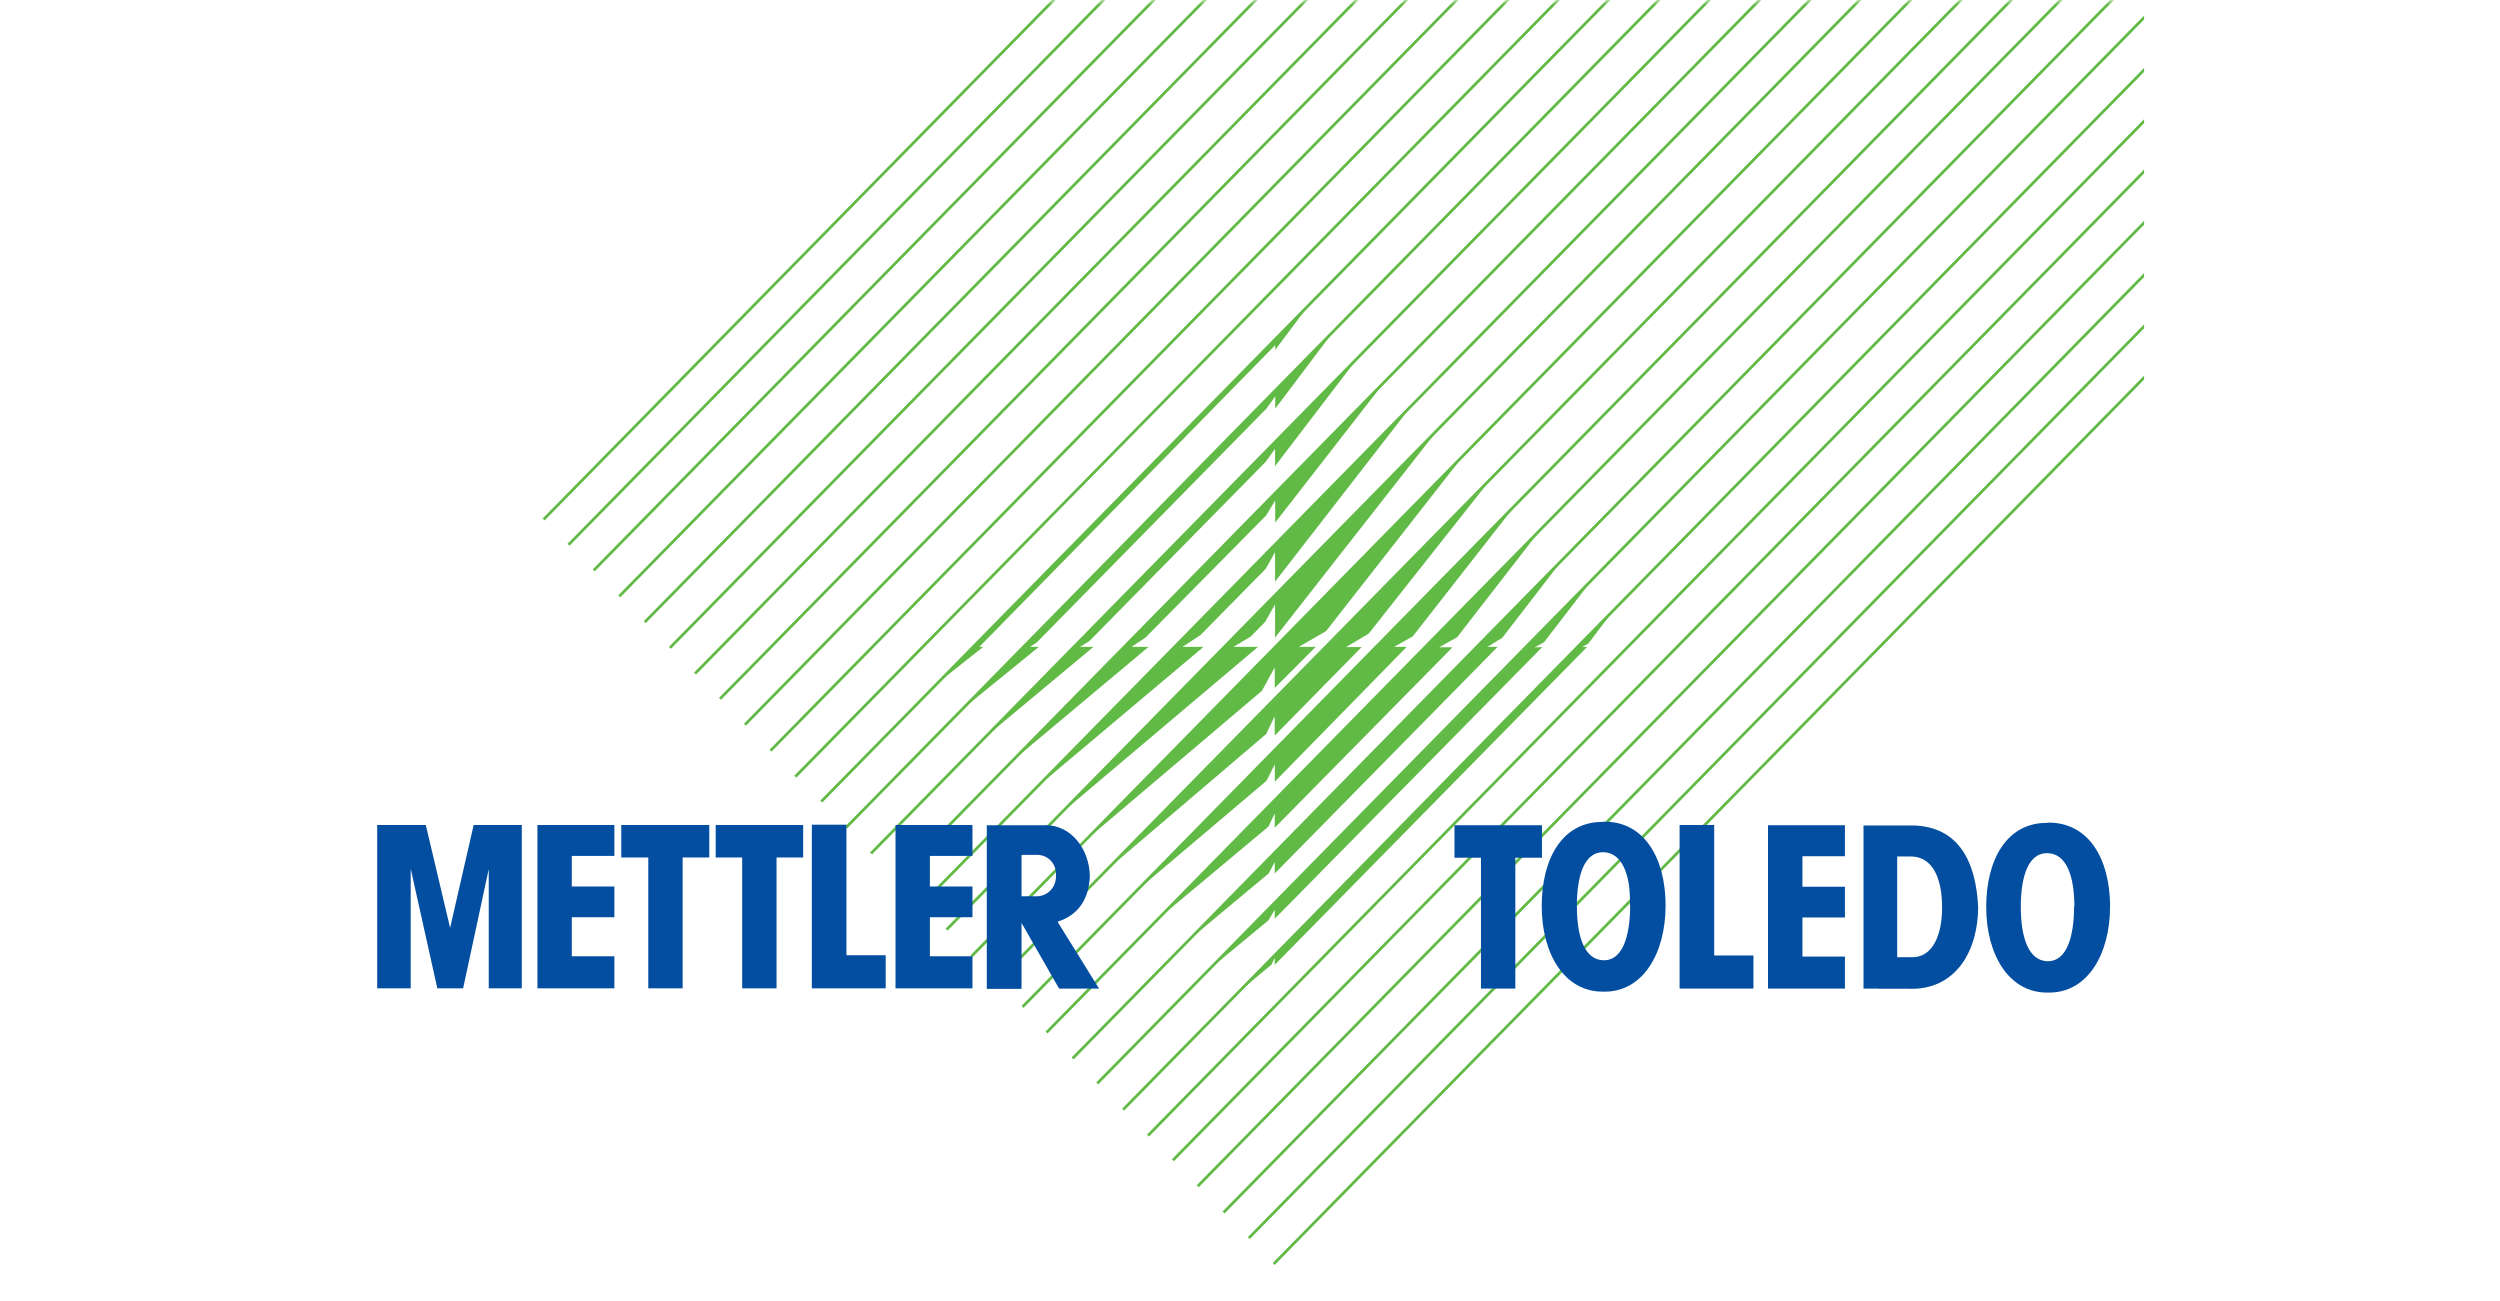 <svg width="246" height="128" viewBox="0 0 246 128" fill="none" xmlns="http://www.w3.org/2000/svg">
<g clip-path="url(#clip0_130_40)">
<mask id="mask0_130_40" style="mask-type:luminance" maskUnits="userSpaceOnUse" x="29" y="0" width="346" height="135">
<path d="M374.031 0H29.689V134.407H374.031V0Z" fill="white"/>
</mask>
<g mask="url(#mask0_130_40)">
<path d="M95.599 94.096L307.626 -121.826" stroke="#62BA46" stroke-width="0.276" stroke-miterlimit="3.86"/>
<path d="M98.044 96.648L312.584 -121.826" stroke="#62BA46" stroke-width="0.276" stroke-miterlimit="3.86"/>
<path d="M100.619 99.076L317.536 -121.826" stroke="#62BA46" stroke-width="0.276" stroke-miterlimit="3.86"/>
<path d="M102.98 101.596L322.418 -121.826" stroke="#62BA46" stroke-width="0.276" stroke-miterlimit="3.86"/>
<path d="M105.547 104.148L327.453 -121.826" stroke="#62BA46" stroke-width="0.276" stroke-miterlimit="3.86"/>
<path d="M107.969 106.607L332.328 -121.826" stroke="#62BA46" stroke-width="0.276" stroke-miterlimit="3.86"/>
<path d="M110.513 109.19L337.363 -121.826" stroke="#62BA46" stroke-width="0.276" stroke-miterlimit="3.86"/>
<path d="M112.958 111.742L342.321 -121.826" stroke="#62BA46" stroke-width="0.276" stroke-miterlimit="3.86"/>
<path d="M115.411 114.17L347.204 -121.826" stroke="#62BA46" stroke-width="0.276" stroke-miterlimit="3.86"/>
<path d="M117.856 116.722L352.162 -121.826" stroke="#62BA46" stroke-width="0.276" stroke-miterlimit="3.86"/>
<path d="M120.4 119.305L357.19 -121.826" stroke="#62BA46" stroke-width="0.276" stroke-miterlimit="3.86"/>
<path d="M122.883 121.826L362.141 -121.826" stroke="#62BA46" stroke-width="0.276" stroke-miterlimit="3.86"/>
<path d="M125.328 124.378L367.099 -121.826" stroke="#62BA46" stroke-width="0.276" stroke-miterlimit="3.86"/>
<path d="M93.147 91.474L302.629 -121.826" stroke="#62BA46" stroke-width="0.276" stroke-miterlimit="3.86"/>
<path d="M90.663 89.023L297.716 -121.826" stroke="#62BA46" stroke-width="0.276" stroke-miterlimit="3.86"/>
<path d="M88.607 86.075L292.758 -121.826" stroke="#62BA46" stroke-width="0.276" stroke-miterlimit="3.86"/>
<path d="M85.705 83.981L287.806 -121.826" stroke="#62BA46" stroke-width="0.276" stroke-miterlimit="3.86"/>
<path d="M83.252 81.429L282.848 -121.826" stroke="#62BA46" stroke-width="0.276" stroke-miterlimit="3.86"/>
<path d="M80.807 78.877L277.897 -121.826" stroke="#62BA46" stroke-width="0.276" stroke-miterlimit="3.86"/>
<path d="M78.263 76.418L272.938 -121.826" stroke="#62BA46" stroke-width="0.276" stroke-miterlimit="3.86"/>
<path d="M75.818 73.867L267.979 -121.826" stroke="#62BA46" stroke-width="0.276" stroke-miterlimit="3.86"/>
<path d="M73.304 71.307L262.975 -121.826" stroke="#62BA46" stroke-width="0.276" stroke-miterlimit="3.86"/>
<path d="M70.851 68.763L258.024 -121.826" stroke="#62BA46" stroke-width="0.276" stroke-miterlimit="3.86"/>
<path d="M68.391 66.281L253.111 -121.826" stroke="#62BA46" stroke-width="0.276" stroke-miterlimit="3.86"/>
<path d="M65.923 63.744L248.16 -121.826" stroke="#62BA46" stroke-width="0.276" stroke-miterlimit="3.86"/>
<path d="M63.44 61.223L243.201 -121.826" stroke="#62BA46" stroke-width="0.276" stroke-miterlimit="3.86"/>
<path fill-rule="evenodd" clip-rule="evenodd" d="M141.362 42.437L104.671 79.8L123.79 63.651H121.383L123.074 62.635L124.483 61.2L125.466 59.478V62.736L141.362 42.437Z" fill="#62BA46"/>
<path fill-rule="evenodd" clip-rule="evenodd" d="M102.218 77.287L118.427 63.651H116.363L118.13 62.487L124.536 55.98L125.465 54.343V57.236L138.932 39.877L102.218 77.287Z" fill="#62BA46"/>
<path fill-rule="evenodd" clip-rule="evenodd" d="M97.275 72.253L107.596 63.651H106.286L107.215 63.062L124.536 45.454L125.465 44.166V45.865L133.684 35.107L97.275 72.253Z" fill="#62BA46"/>
<path fill-rule="evenodd" clip-rule="evenodd" d="M94.761 69.725L102.226 63.651H101.35L102.043 63.193L124.605 40.218L125.481 39.008V40.211L131.231 32.586L94.761 69.725Z" fill="#62BA46"/>
<path fill-rule="evenodd" clip-rule="evenodd" d="M107.162 82.391L124.17 67.979L125.435 65.675V67.692L129.464 63.651H127.804L130.485 62.1L143.853 45.02L107.162 82.391Z" fill="#62BA46"/>
<path fill-rule="evenodd" clip-rule="evenodd" d="M109.652 84.958L124.597 72.222L125.427 70.477L125.435 72.377L133.981 63.674H132.442L134.674 62.355L146.336 47.587L109.652 84.958Z" fill="#62BA46"/>
<path fill-rule="evenodd" clip-rule="evenodd" d="M112.044 87.479L124.627 76.829L125.442 75.208V76.915L138.422 63.651H137.18L139.016 62.619L148.811 50.092L112.044 87.479Z" fill="#62BA46"/>
<path fill-rule="evenodd" clip-rule="evenodd" d="M114.482 89.969L124.818 81.336L125.435 80.041V81.452L142.931 63.69H141.613L143.381 62.705L151.257 52.544L114.482 89.969Z" fill="#62BA46"/>
<path fill-rule="evenodd" clip-rule="evenodd" d="M117.041 92.444L124.848 85.936L125.435 84.819V85.951L147.364 63.651H146.374L147.829 62.751L153.732 55.096L117.041 92.444Z" fill="#62BA46"/>
<path fill-rule="evenodd" clip-rule="evenodd" d="M119.494 94.965L124.826 90.551L125.435 89.527V90.404L151.759 63.674L151.005 63.698L151.934 63.193L156.261 57.57L119.494 94.965Z" fill="#62BA46"/>
<path d="M122.038 97.478L125.107 94.926L125.435 94.251V94.941L156.17 63.659H155.69L156.291 63.325L158.706 60.137L122.038 97.478Z" fill="#62BA46"/>
<path fill-rule="evenodd" clip-rule="evenodd" d="M92.255 67.204L96.757 63.651H96.368L125.48 33.966V34.432L128.725 30.104L92.255 67.204Z" fill="#62BA46"/>
<path fill-rule="evenodd" clip-rule="evenodd" d="M99.72 74.782L113.019 63.651H111.351L112.715 62.736L124.574 50.736L125.481 49.255V51.419L136.198 37.635L99.72 74.782Z" fill="#62BA46"/>
<path d="M60.934 58.679L238.189 -121.826" stroke="#62BA46" stroke-width="0.276" stroke-miterlimit="3.86"/>
<path d="M58.42 56.127L233.185 -121.826" stroke="#62BA46" stroke-width="0.276" stroke-miterlimit="3.86"/>
<path d="M55.938 53.606L228.219 -121.826" stroke="#62BA46" stroke-width="0.276" stroke-miterlimit="3.86"/>
<path d="M53.492 51.116L223.321 -121.826" stroke="#62BA46" stroke-width="0.276" stroke-miterlimit="3.86"/>
<path d="M191.101 89.294C191.101 86.479 190.21 84.276 188.009 84.276H186.683V97.276H183.37V81.228H187.696C192.647 81.057 194.422 84.671 194.651 89.232C194.651 93.429 192.541 97.524 187.696 97.291H184.825V94.189H187.986C190.21 94.313 191.101 91.939 191.101 89.318V89.294Z" fill="#034EA1"/>
<path d="M160.405 89.108C160.405 92.157 159.643 94.538 157.777 94.491C155.911 94.445 155.164 92.164 155.164 89.132C155.164 86.099 155.926 83.818 157.777 83.857C159.628 83.896 160.405 86.099 160.405 88.751H163.893C163.764 84.284 161.707 80.793 157.8 80.879C153.755 80.793 151.706 84.47 151.706 89.155C151.706 93.84 153.93 97.641 157.8 97.579C161.677 97.641 163.893 93.793 163.893 89.108C163.893 84.423 161.783 80.77 157.746 80.855V83.857C159.62 83.857 160.45 85.874 160.389 89.108H160.405Z" fill="#034EA1"/>
<path d="M204.088 89.201C204.088 92.25 203.326 94.631 201.468 94.584C199.609 94.538 198.847 92.257 198.847 89.225C198.847 86.192 199.609 83.911 201.468 83.95C203.326 83.989 204.065 86.176 204.111 88.844H207.63C207.5 84.377 205.436 80.886 201.536 80.972C197.492 80.886 195.443 84.563 195.443 89.248C195.443 93.933 197.674 97.734 201.536 97.671C205.413 97.734 207.63 93.886 207.63 89.201C207.63 84.516 205.52 80.871 201.475 80.948V83.95C203.357 83.911 204.179 85.975 204.118 89.201H204.088Z" fill="#034EA1"/>
<path d="M165.272 81.181H168.677V94.018H172.538V97.276H165.272V81.181Z" fill="#034EA1"/>
<path d="M143.122 81.204H151.729V84.4H149.109V97.276H145.727V84.4H143.122V81.204Z" fill="#034EA1"/>
<path d="M173.97 81.204H181.542V84.253H177.36V87.254H181.542V90.28H177.36V94.127H181.542V97.276H173.97V81.204Z" fill="#034EA1"/>
<path d="M61.132 81.181H69.793V84.377H67.172V97.253H63.791V84.377H61.132V81.181Z" fill="#034EA1"/>
<path d="M79.885 81.15H83.29V93.995H87.152V97.253H79.885V81.15Z" fill="#034EA1"/>
<path d="M52.883 81.181H60.454V84.222H56.265V87.231H60.454V90.256H56.265V94.096H60.454V97.253H52.883V81.181Z" fill="#034EA1"/>
<path d="M44.291 91.303L46.607 81.181H51.344V97.253H48.092V85.525L45.571 97.253H43.034L40.414 85.486V97.253H37.116V81.181H41.899L44.291 91.303Z" fill="#034EA1"/>
<path d="M102.127 84.121H100.52V97.307H97.1V81.204H102.668C105.326 81.057 107.238 83.531 107.238 86.285C107.116 88.612 106.019 90.062 104.062 90.698L108.144 97.276H104.214L99.019 88.193H102.066C102.319 88.186 102.568 88.128 102.798 88.021C103.028 87.914 103.235 87.762 103.406 87.572C103.577 87.383 103.709 87.16 103.795 86.918C103.88 86.675 103.916 86.418 103.902 86.161C103.925 85.908 103.897 85.653 103.82 85.411C103.743 85.169 103.618 84.946 103.453 84.755C103.288 84.564 103.087 84.409 102.862 84.3C102.637 84.191 102.392 84.13 102.142 84.121H102.127Z" fill="#034EA1"/>
<path d="M70.425 81.181H79.032V84.377H76.412V97.253H73.03V84.377H70.425V81.181Z" fill="#034EA1"/>
<path d="M88.119 81.181H95.69V84.222H91.501V87.231H95.69V90.256H91.501V94.096H95.69V97.253H88.119V81.181Z" fill="#034EA1"/>
</g>
</g>
<defs>
<clipPath id="clip0_130_40">
<rect width="177" height="128" fill="white" transform="translate(34)"/>
</clipPath>
</defs>
</svg>
